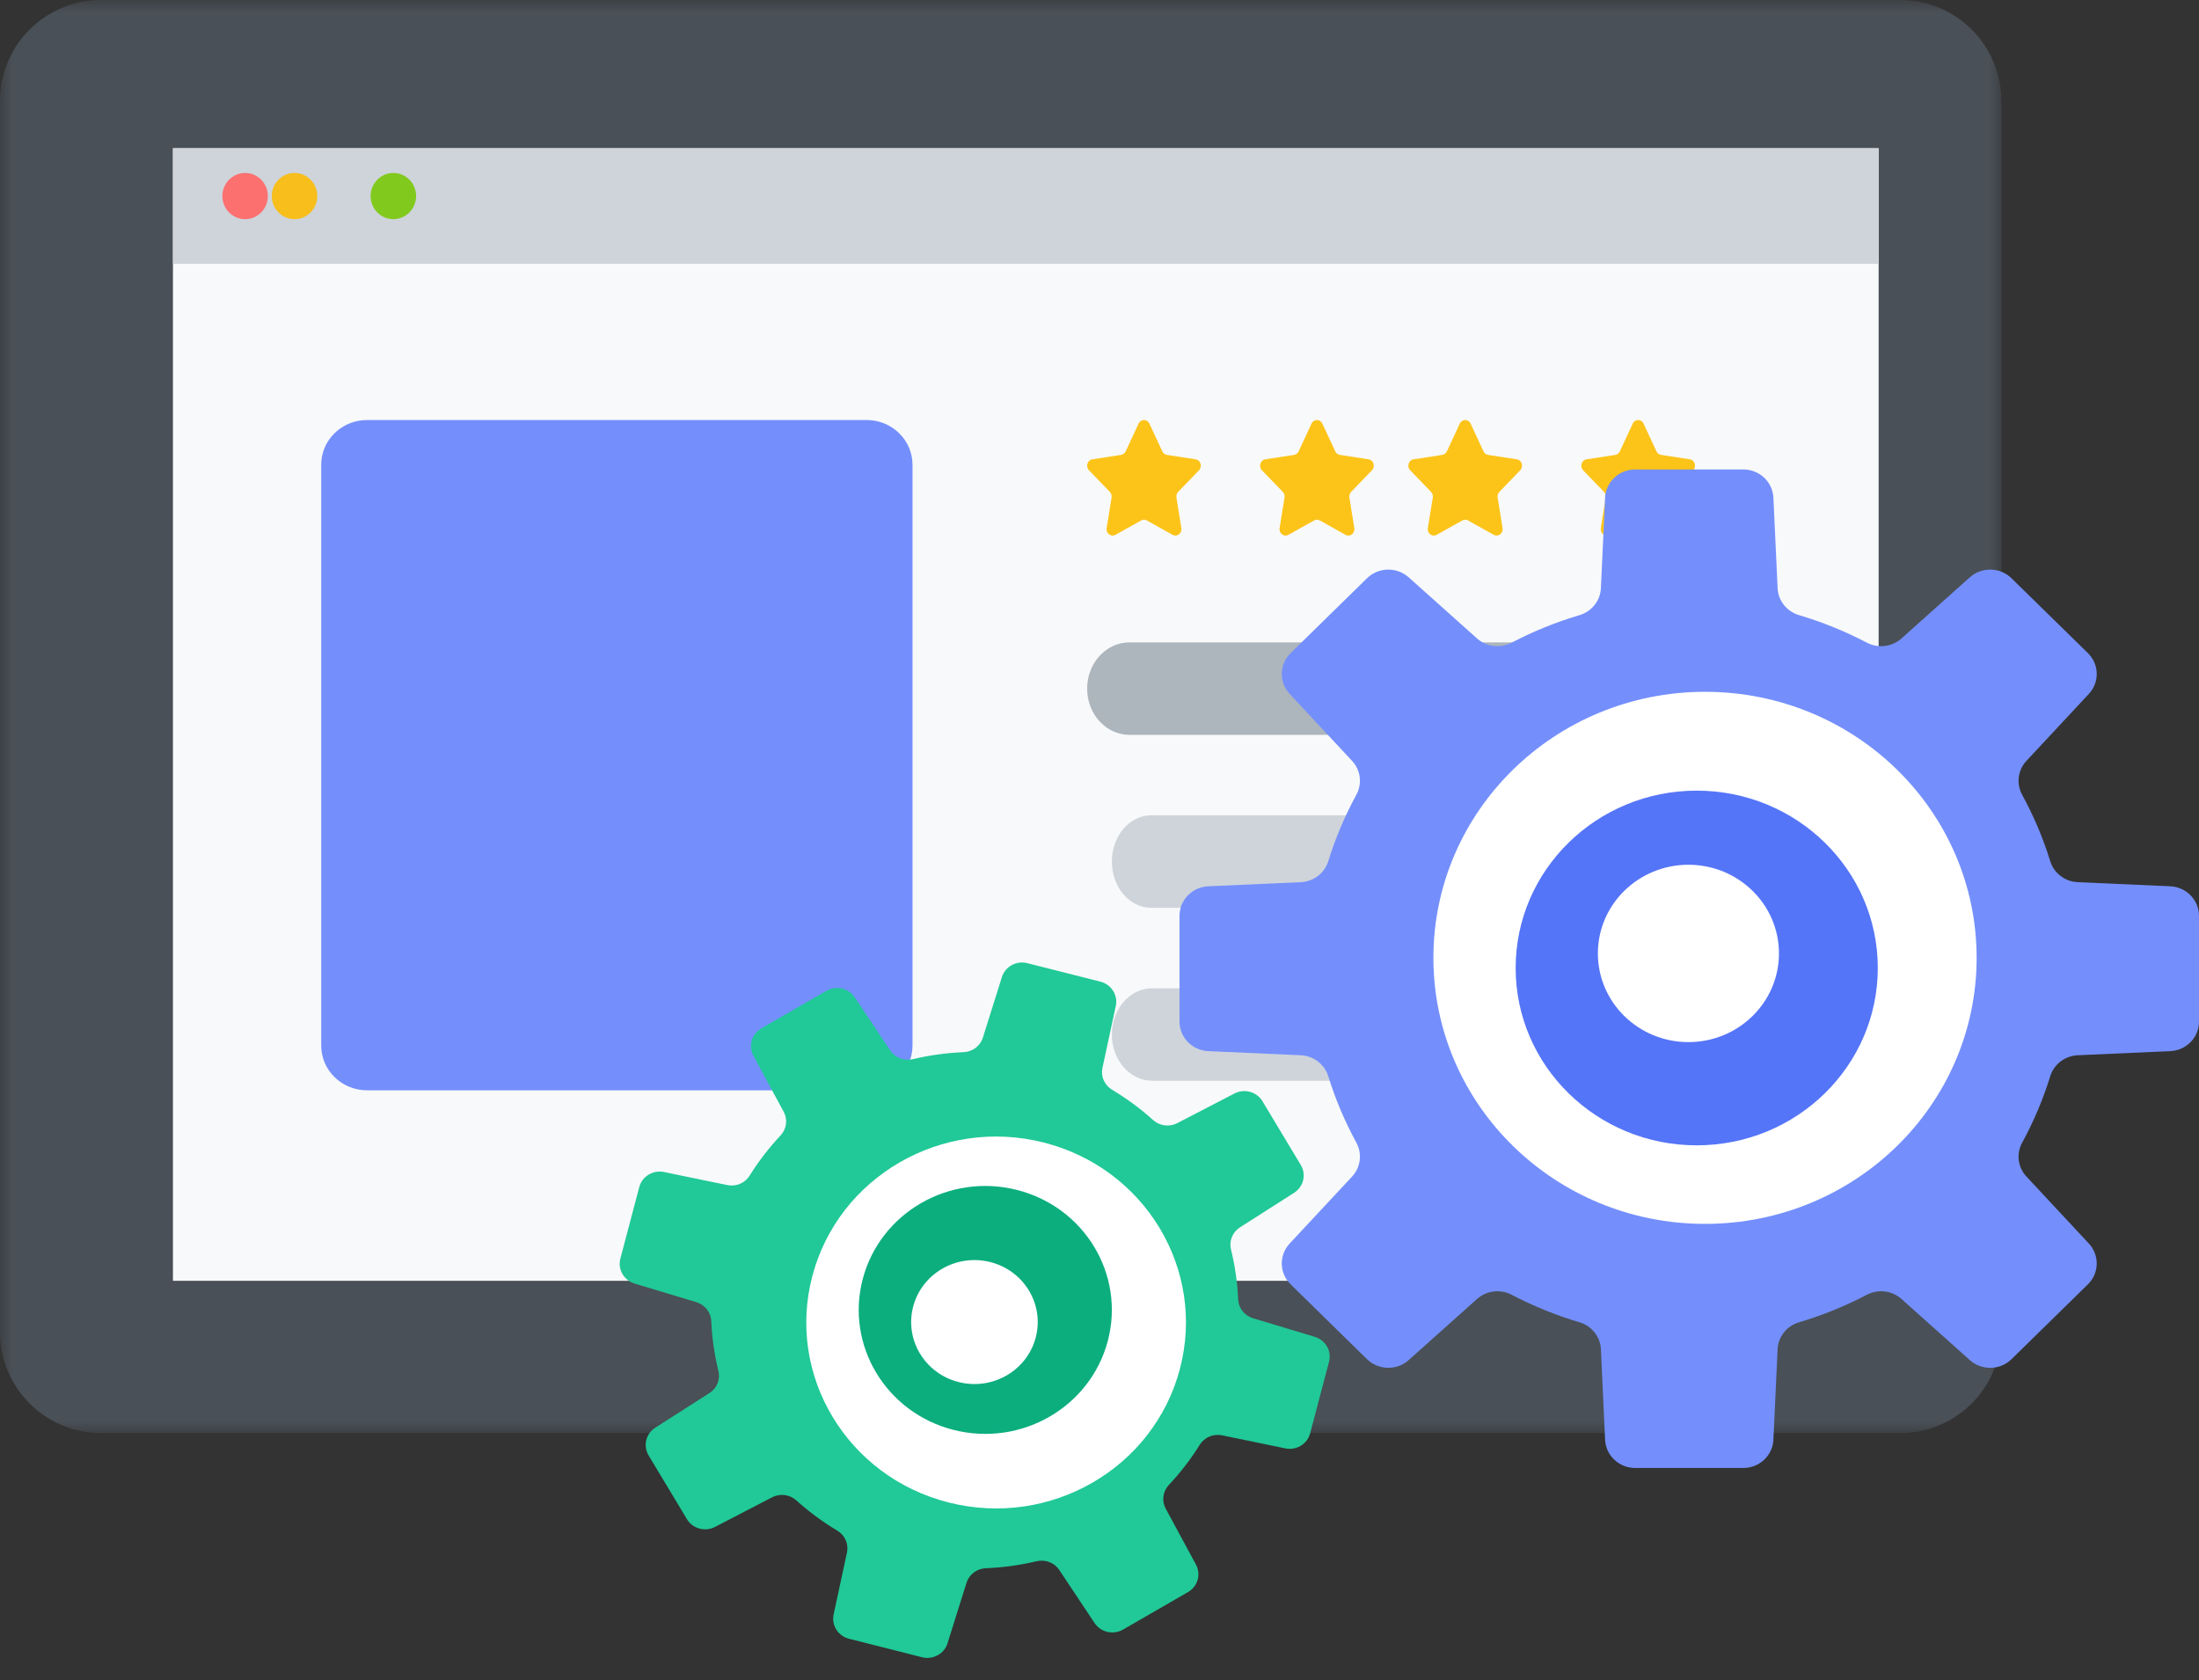 <?xml version="1.0" encoding="UTF-8"?>
<svg width="89px" height="68px" viewBox="0 0 89 68" version="1.1" xmlns="http://www.w3.org/2000/svg" xmlns:xlink="http://www.w3.org/1999/xlink">
    <rect x="0" y="0" width="89" height="68" fill="#333333" stroke="none"/>
    <!-- Generator: Sketch 52.2 (67145) - http://www.bohemiancoding.com/sketch -->
    <title>设置</title>
    <desc>Created with Sketch.</desc>
    <defs>
        <polygon id="path-1" points="40.5 0 0 0 0 58 40.5 58 81 58 81 0"></polygon>
        <polygon id="path-3" points="0 58 81 58 81 0 0 0"></polygon>
        <polygon id="path-5" points="6.824 3.07678276e-14 6.824 2.787 0 2.787 0 0 6.824 0"></polygon>
        <polygon id="path-7" points="0 1.02559425e-14 2.845 0 2.845 6.684 5.23543148e-15 6.684 5.23543148e-15 2.05118851e-14"></polygon>
    </defs>
    <g id="开放平台首页" stroke="none" stroke-width="1" fill="none" fill-rule="evenodd">
        <g id="开放平台--首页" transform="translate(-1313, -1370)">
            <g id="设置" transform="translate(1313, 1368)">
                <g id="Website-Rating" transform="translate(0, 2)">
                    <g id="Group-3">
                        <mask id="mask-2" fill="white">
                            <use xlink:href="#path-1"></use>
                        </mask>
                        <g id="Clip-2"></g>
                        <path d="M76.914,58 L4.086,58 C1.83,58 0,56.169 0,53.911 L0,4.089 C0,1.831 1.83,0 4.086,0 L76.914,0 C79.17,0 81,1.831 81,4.089 L81,53.911 C81,56.169 79.17,58 76.914,58" id="Fill-1" fill="#495057" mask="url(#mask-2)"></path>
                    </g>
                    <mask id="mask-4" fill="white">
                        <use xlink:href="#path-3"></use>
                    </mask>
                    <g id="Clip-5"></g>
                    <polygon id="Fill-4" fill="#F8F9FA" mask="url(#mask-4)" points="7 51.839 76.034 51.839 76.034 6 7 6"></polygon>
                    <polygon id="Fill-6" fill="#CED4DA" mask="url(#mask-4)" points="7 10.677 76.034 10.677 76.034 6 7 6"></polygon>
                    <path d="M10.841,7.935 C10.841,8.452 10.429,8.871 9.921,8.871 C9.412,8.871 9,8.452 9,7.935 C9,7.419 9.412,7 9.921,7 C10.429,7 10.841,7.419 10.841,7.935" id="Fill-7" fill="#FC7070" mask="url(#mask-4)"></path>
                    <path d="M12.841,7.935 C12.841,8.452 12.429,8.871 11.92,8.871 C11.412,8.871 11,8.452 11,7.935 C11,7.419 11.412,7 11.92,7 C12.429,7 12.841,7.419 12.841,7.935" id="Fill-8" fill="#F7BE1C" mask="url(#mask-4)"></path>
                    <path d="M16.841,7.935 C16.841,8.452 16.429,8.871 15.921,8.871 C15.412,8.871 15,8.452 15,7.935 C15,7.419 15.412,7 15.921,7 C16.429,7 16.841,7.419 16.841,7.935" id="Fill-9" fill="#82C91E" mask="url(#mask-4)"></path>
                    <path d="M35.077,44.129 L14.855,44.129 C13.83,44.129 13,43.318 13,42.318 L13,18.811 C13,17.811 13.83,17 14.855,17 L35.077,17 C36.101,17 36.932,17.811 36.932,18.811 L36.932,42.318 C36.932,43.318 36.101,44.129 35.077,44.129" id="Fill-10" fill="#748FFC" mask="url(#mask-4)"></path>
                    <path d="M46.52,17.145 L47.042,18.269 C47.078,18.345 47.146,18.398 47.226,18.411 L48.393,18.591 C48.593,18.622 48.673,18.883 48.528,19.033 L47.684,19.908 C47.626,19.968 47.6,20.054 47.614,20.138 L47.813,21.374 C47.847,21.585 47.638,21.747 47.459,21.647 L46.415,21.064 C46.344,21.024 46.259,21.024 46.188,21.064 L45.143,21.647 C44.964,21.747 44.755,21.585 44.789,21.374 L44.989,20.138 C45.002,20.054 44.976,19.968 44.918,19.908 L44.074,19.033 C43.929,18.883 44.009,18.622 44.209,18.591 L45.376,18.411 C45.456,18.398 45.525,18.345 45.56,18.269 L46.082,17.145 C46.172,16.952 46.43,16.952 46.52,17.145" id="Fill-11" fill="#FCC419" mask="url(#mask-4)"></path>
                    <path d="M53.52,17.145 L54.042,18.269 C54.077,18.345 54.146,18.398 54.226,18.411 L55.393,18.591 C55.593,18.622 55.673,18.883 55.528,19.033 L54.684,19.908 C54.626,19.968 54.6,20.054 54.614,20.138 L54.813,21.374 C54.847,21.585 54.638,21.747 54.459,21.647 L53.415,21.064 C53.344,21.024 53.259,21.024 53.188,21.064 L52.144,21.647 C51.964,21.747 51.755,21.585 51.789,21.374 L51.989,20.138 C52.002,20.054 51.976,19.968 51.919,19.908 L51.074,19.033 C50.929,18.883 51.009,18.622 51.209,18.591 L52.377,18.411 C52.456,18.398 52.525,18.345 52.56,18.269 L53.082,17.145 C53.172,16.952 53.431,16.952 53.52,17.145" id="Fill-12" fill="#FCC419" mask="url(#mask-4)"></path>
                    <path d="M59.52,17.145 L60.042,18.269 C60.078,18.345 60.146,18.398 60.226,18.411 L61.393,18.591 C61.593,18.622 61.673,18.883 61.528,19.033 L60.684,19.908 C60.626,19.968 60.6,20.054 60.614,20.138 L60.813,21.374 C60.847,21.585 60.638,21.747 60.459,21.647 L59.415,21.064 C59.344,21.024 59.259,21.024 59.188,21.064 L58.143,21.647 C57.964,21.747 57.755,21.585 57.789,21.374 L57.989,20.138 C58.002,20.054 57.976,19.968 57.918,19.908 L57.074,19.033 C56.929,18.883 57.009,18.622 57.209,18.591 L58.376,18.411 C58.456,18.398 58.525,18.345 58.56,18.269 L59.082,17.145 C59.172,16.952 59.43,16.952 59.52,17.145" id="Fill-13" fill="#FCC419" mask="url(#mask-4)"></path>
                    <path d="M66.52,17.145 L67.042,18.269 C67.077,18.345 67.146,18.398 67.226,18.411 L68.393,18.591 C68.593,18.622 68.673,18.883 68.528,19.033 L67.684,19.908 C67.626,19.968 67.6,20.054 67.614,20.138 L67.813,21.374 C67.847,21.585 67.638,21.747 67.459,21.647 L66.415,21.064 C66.344,21.024 66.259,21.024 66.188,21.064 L65.144,21.647 C64.964,21.747 64.755,21.585 64.789,21.374 L64.989,20.138 C65.002,20.054 64.976,19.968 64.919,19.908 L64.074,19.033 C63.929,18.883 64.009,18.622 64.209,18.591 L65.377,18.411 C65.456,18.398 65.525,18.345 65.56,18.269 L66.082,17.145 C66.172,16.952 66.431,16.952 66.52,17.145" id="Fill-14" fill="#FCC419" mask="url(#mask-4)"></path>
                    <path d="M67.14,29.742 L45.713,29.742 C44.767,29.742 44,28.904 44,27.871 C44,26.838 44.767,26 45.713,26 L67.14,26 C68.085,26 68.852,26.838 68.852,27.871 C68.852,28.904 68.085,29.742 67.14,29.742" id="Fill-15" fill="#ADB5BD" mask="url(#mask-4)"></path>
                    <path d="M58.135,36.742 L46.592,36.742 C45.713,36.742 45,35.904 45,34.871 C45,33.838 45.713,33 46.592,33 L58.135,33 C59.014,33 59.727,33.838 59.727,34.871 C59.727,35.904 59.014,36.742 58.135,36.742" id="Fill-16" fill="#CED4DA" mask="url(#mask-4)"></path>
                    <path d="M63.617,43.742 L46.633,43.742 C45.731,43.742 45,42.904 45,41.871 C45,40.838 45.731,40 46.633,40 L63.617,40 C64.519,40 65.25,40.838 65.25,41.871 C65.25,42.904 64.519,43.742 63.617,43.742" id="Fill-17" fill="#CED4DA" mask="url(#mask-4)"></path>
                </g>
                <g id="Passive-Income" transform="translate(4, 0)">
                    <path d="M0,13 L3.703,14.795" id="Fill-1" fill="#FCC419"></path>
                    <g id="Group-81" transform="translate(47.5, 35) scale(-1, 1) translate(-47.5, -35) translate(10, 0)">
                        <path d="M17,29 L20.979,29" id="Fill-4" fill="#FCC419"></path>
                        <path d="M20.402,29.787 L16.423,29.787 C15.637,29.787 15,29.163 15,28.393 C15,27.624 15.637,27 16.423,27 L20.402,27 C21.187,27 21.824,27.624 21.824,28.393 C21.824,29.163 21.187,29.787 20.402,29.787" id="Fill-6" fill="#FCC419"></path>
                        <path d="M20,41.949 L23.446,40" id="Fill-8" fill="#FCC419"></path>
                        <path d="M20.424,43.736 C19.932,43.736 19.454,43.486 19.191,43.039 C18.798,42.373 19.031,41.521 19.712,41.136 L23.157,39.187 C23.838,38.802 24.708,39.031 25.101,39.697 C25.494,40.364 25.261,41.216 24.58,41.601 L21.134,43.549 C20.91,43.676 20.666,43.736 20.424,43.736" id="Fill-10" fill="#FCC419"></path>
                        <path d="M30,52.375 L31.99,49" id="Fill-12" fill="#FCC419"></path>
                        <path d="M30.421,54.163 C30.18,54.163 29.936,54.102 29.712,53.976 C29.031,53.591 28.798,52.739 29.191,52.072 L31.18,48.697 C31.573,48.03 32.443,47.802 33.124,48.187 C33.804,48.572 34.038,49.424 33.644,50.091 L31.655,53.466 C31.391,53.913 30.913,54.163 30.421,54.163" id="Fill-14" fill="#FCC419"></path>
                        <path d="M44,55.898 L44,52" id="Fill-16" fill="#FCC419"></path>
                        <path d="M44.423,57.684 C43.637,57.684 43,57.06 43,56.291 L43,52.393 C43,51.624 43.637,51 44.423,51 C45.208,51 45.845,51.624 45.845,52.393 L45.845,56.291 C45.845,57.06 45.208,57.684 44.423,57.684" id="Fill-18" fill="#FCC419"></path>
                        <path d="M57.99,52.375 L56,49" id="Fill-20" fill="#FCC419"></path>
                        <path d="M58.414,54.163 C57.922,54.163 57.444,53.913 57.181,53.466 L55.191,50.091 C54.798,49.424 55.031,48.572 55.712,48.187 C56.392,47.802 57.262,48.031 57.655,48.697 L59.645,52.072 C60.037,52.739 59.804,53.591 59.124,53.976 C58.9,54.102 58.655,54.163 58.414,54.163" id="Fill-22" fill="#FCC419"></path>
                        <path d="M68.446,41.949 L65,40" id="Fill-24" fill="#FCC419"></path>
                        <path d="M71.979,29 L68,29" id="Fill-28" fill="#FCC419"></path>
                        <g id="Group-32" transform="translate(67.051, 27.244)">
                            <mask id="mask-6" fill="white">
                                <use xlink:href="#path-5"></use>
                            </mask>
                            <g id="Clip-31"></g>
                        </g>
                        <path d="M68.446,15 L65,16.949" id="Fill-33" fill="#FCC419"></path>
                        <path d="M57.99,5 L56,8.375" id="Fill-37" fill="#FCC419"></path>
                        <path d="M44,1 L44,4.898" id="Fill-41" fill="#FCC419"></path>
                        <g id="Group-45" transform="translate(43.288, 0)">
                            <mask id="mask-8" fill="white">
                                <use xlink:href="#path-7"></use>
                            </mask>
                            <g id="Clip-44"></g>
                        </g>
                        <path d="M30,5 L31.99,8.375" id="Fill-46" fill="#FCC419"></path>
                        <path d="M41.262,43.349 L41.262,39.066 C41.262,38.427 40.748,37.9 40.096,37.871 L36.354,37.705 C35.837,37.682 35.392,37.341 35.241,36.856 C34.951,35.917 34.568,35.017 34.104,34.167 C33.86,33.719 33.928,33.17 34.278,32.795 L36.803,30.085 C37.244,29.613 37.227,28.885 36.765,28.433 L33.674,25.405 C33.212,24.952 32.469,24.936 31.986,25.367 L29.22,27.841 C28.837,28.183 28.276,28.25 27.819,28.011 C26.951,27.556 26.032,27.182 25.074,26.897 C24.578,26.75 24.231,26.314 24.207,25.807 L24.037,22.142 C24.007,21.503 23.47,21 22.817,21 L18.445,21 C17.792,21 17.255,21.503 17.225,22.142 L17.055,25.807 C17.031,26.314 16.684,26.75 16.188,26.897 C15.23,27.182 14.311,27.556 13.443,28.011 C12.986,28.25 12.425,28.183 12.042,27.841 L9.276,25.367 C8.793,24.936 8.05,24.952 7.588,25.405 L4.497,28.433 C4.035,28.885 4.018,29.613 4.459,30.085 L6.984,32.795 C7.334,33.17 7.402,33.719 7.158,34.167 C6.694,35.017 6.311,35.917 6.021,36.856 C5.87,37.341 5.425,37.682 4.908,37.705 L1.166,37.871 C0.514,37.9 0,38.427 0,39.066 L0,43.349 C0,43.988 0.514,44.515 1.166,44.544 L4.908,44.71 C5.425,44.733 5.87,45.074 6.021,45.559 C6.311,46.498 6.694,47.398 7.158,48.248 C7.402,48.696 7.334,49.245 6.984,49.62 L4.459,52.33 C4.018,52.802 4.035,53.53 4.497,53.982 L7.588,57.011 C8.05,57.463 8.793,57.479 9.276,57.048 L12.042,54.574 C12.425,54.232 12.986,54.165 13.443,54.404 C14.311,54.859 15.23,55.233 16.188,55.518 C16.684,55.665 17.031,56.101 17.055,56.608 L17.225,60.273 C17.255,60.912 17.792,61.415 18.445,61.415 L22.817,61.415 C23.47,61.415 24.007,60.912 24.037,60.273 L24.207,56.608 C24.231,56.101 24.578,55.665 25.074,55.518 C26.032,55.233 26.951,54.859 27.819,54.404 C28.276,54.165 28.837,54.232 29.22,54.574 L31.986,57.048 C32.469,57.479 33.212,57.463 33.674,57.011 L36.765,53.982 C37.227,53.53 37.244,52.802 36.803,52.33 L34.278,49.62 C33.928,49.245 33.86,48.696 34.104,48.248 C34.568,47.398 34.951,46.498 35.241,45.559 C35.392,45.074 35.837,44.733 36.354,44.71 L40.096,44.544 C40.748,44.515 41.262,43.988 41.262,43.349" id="Fill-60" fill="#748FFC"></path>
                        <path d="M30.986,40.767 C30.986,46.714 26.064,51.535 19.993,51.535 C13.922,51.535 9,46.714 9,40.767 C9,34.821 13.922,30 19.993,30 C26.064,30 30.986,34.821 30.986,40.767" id="Fill-62" fill="#FFFFFF"></path>
                        <path d="M27.657,41.178 C27.657,45.143 24.376,48.356 20.329,48.356 C16.281,48.356 13,45.143 13,41.178 C13,37.214 16.281,34 20.329,34 C24.376,34 27.657,37.214 27.657,41.178" id="Fill-64" fill="#5575F8"></path>
                        <path d="M24.329,40.589 C24.329,42.571 22.688,44.178 20.664,44.178 C18.641,44.178 17,42.571 17,40.589 C17,38.607 18.641,37 20.664,37 C22.688,37 24.329,38.607 24.329,40.589" id="Fill-66" fill="#FFFFFF"></path>
                        <g id="Group-70" transform="translate(35.183, 40.956)" fill="#20C997">
                            <path d="M28.709,11.986 L27.944,9.089 C27.83,8.656 27.388,8.388 26.941,8.48 L24.38,9.009 C24.026,9.082 23.664,8.928 23.476,8.625 C23.111,8.04 22.692,7.497 22.226,7.001 C21.981,6.74 21.929,6.357 22.098,6.043 L23.323,3.777 C23.537,3.382 23.395,2.892 23.002,2.665 L20.37,1.146 C19.976,0.92 19.471,1.036 19.221,1.41 L17.791,3.558 C17.594,3.855 17.226,3.996 16.874,3.913 C16.205,3.754 15.517,3.658 14.818,3.63 C14.456,3.615 14.143,3.38 14.037,3.041 L13.267,0.59 C13.133,0.163 12.679,-0.085 12.238,0.027 L9.28,0.776 C8.838,0.888 8.564,1.32 8.658,1.758 L9.198,4.267 C9.272,4.613 9.115,4.968 8.806,5.152 C8.209,5.509 7.654,5.92 7.148,6.376 C6.881,6.617 6.49,6.668 6.17,6.502 L3.856,5.302 C3.453,5.093 2.953,5.231 2.721,5.616 L1.171,8.195 C0.939,8.58 1.058,9.075 1.44,9.32 L3.633,10.72 C3.936,10.914 4.08,11.274 3.995,11.618 C3.833,12.273 3.735,12.948 3.706,13.633 C3.691,13.987 3.45,14.293 3.105,14.397 L0.603,15.151 C0.167,15.283 -0.087,15.727 0.027,16.16 L0.792,19.057 C0.906,19.49 1.348,19.758 1.795,19.666 L4.356,19.137 C4.71,19.064 5.072,19.218 5.26,19.521 C5.625,20.106 6.044,20.649 6.51,21.145 C6.755,21.406 6.807,21.79 6.638,22.103 L5.413,24.369 C5.199,24.764 5.341,25.254 5.734,25.481 L8.366,27 C8.76,27.227 9.265,27.11 9.515,26.736 L10.944,24.588 C11.142,24.291 11.51,24.15 11.862,24.233 C12.531,24.392 13.219,24.488 13.918,24.516 C14.28,24.531 14.593,24.767 14.699,25.105 L15.469,27.556 C15.603,27.983 16.057,28.231 16.498,28.119 L19.456,27.37 C19.898,27.258 20.172,26.826 20.078,26.388 L19.538,23.88 C19.464,23.533 19.621,23.178 19.93,22.994 C20.527,22.637 21.082,22.226 21.588,21.77 C21.855,21.53 22.246,21.479 22.566,21.645 L24.88,22.845 C25.283,23.054 25.783,22.915 26.015,22.53 L27.565,19.951 C27.797,19.566 27.678,19.071 27.296,18.827 L25.103,17.426 C24.8,17.233 24.656,16.873 24.741,16.528 C24.903,15.873 25.001,15.199 25.03,14.514 C25.045,14.16 25.286,13.853 25.631,13.749 L28.133,12.995 C28.569,12.863 28.823,12.419 28.709,11.986" id="Fill-68"></path>
                        </g>
                        <path d="M56.121,53.643 C57.184,57.666 54.715,61.771 50.607,62.811 C46.5,63.852 42.309,61.433 41.247,57.41 C40.184,53.387 42.653,49.282 46.761,48.241 C50.868,47.201 55.059,49.619 56.121,53.643" id="Fill-71" fill="#FFFFFF"></path>
                        <path d="M54.081,53.762 C54.789,56.444 53.143,59.18 50.405,59.874 C47.666,60.568 44.872,58.955 44.164,56.273 C43.456,53.591 45.102,50.855 47.841,50.161 C50.579,49.467 53.373,51.08 54.081,53.762" id="Fill-73" fill="#0CAE7E"></path>
                        <path d="M52.041,54.881 C52.395,56.222 51.572,57.59 50.202,57.937 C48.833,58.284 47.436,57.478 47.082,56.137 C46.728,54.796 47.551,53.427 48.92,53.08 C50.29,52.734 51.687,53.54 52.041,54.881" id="Fill-75" fill="#FFFFFF"></path>
                        <path d="M44,1 L44,4.907" id="Fill-77" fill="#FCC419"></path>
                    </g>
                </g>
            </g>
        </g>
    </g>
</svg>